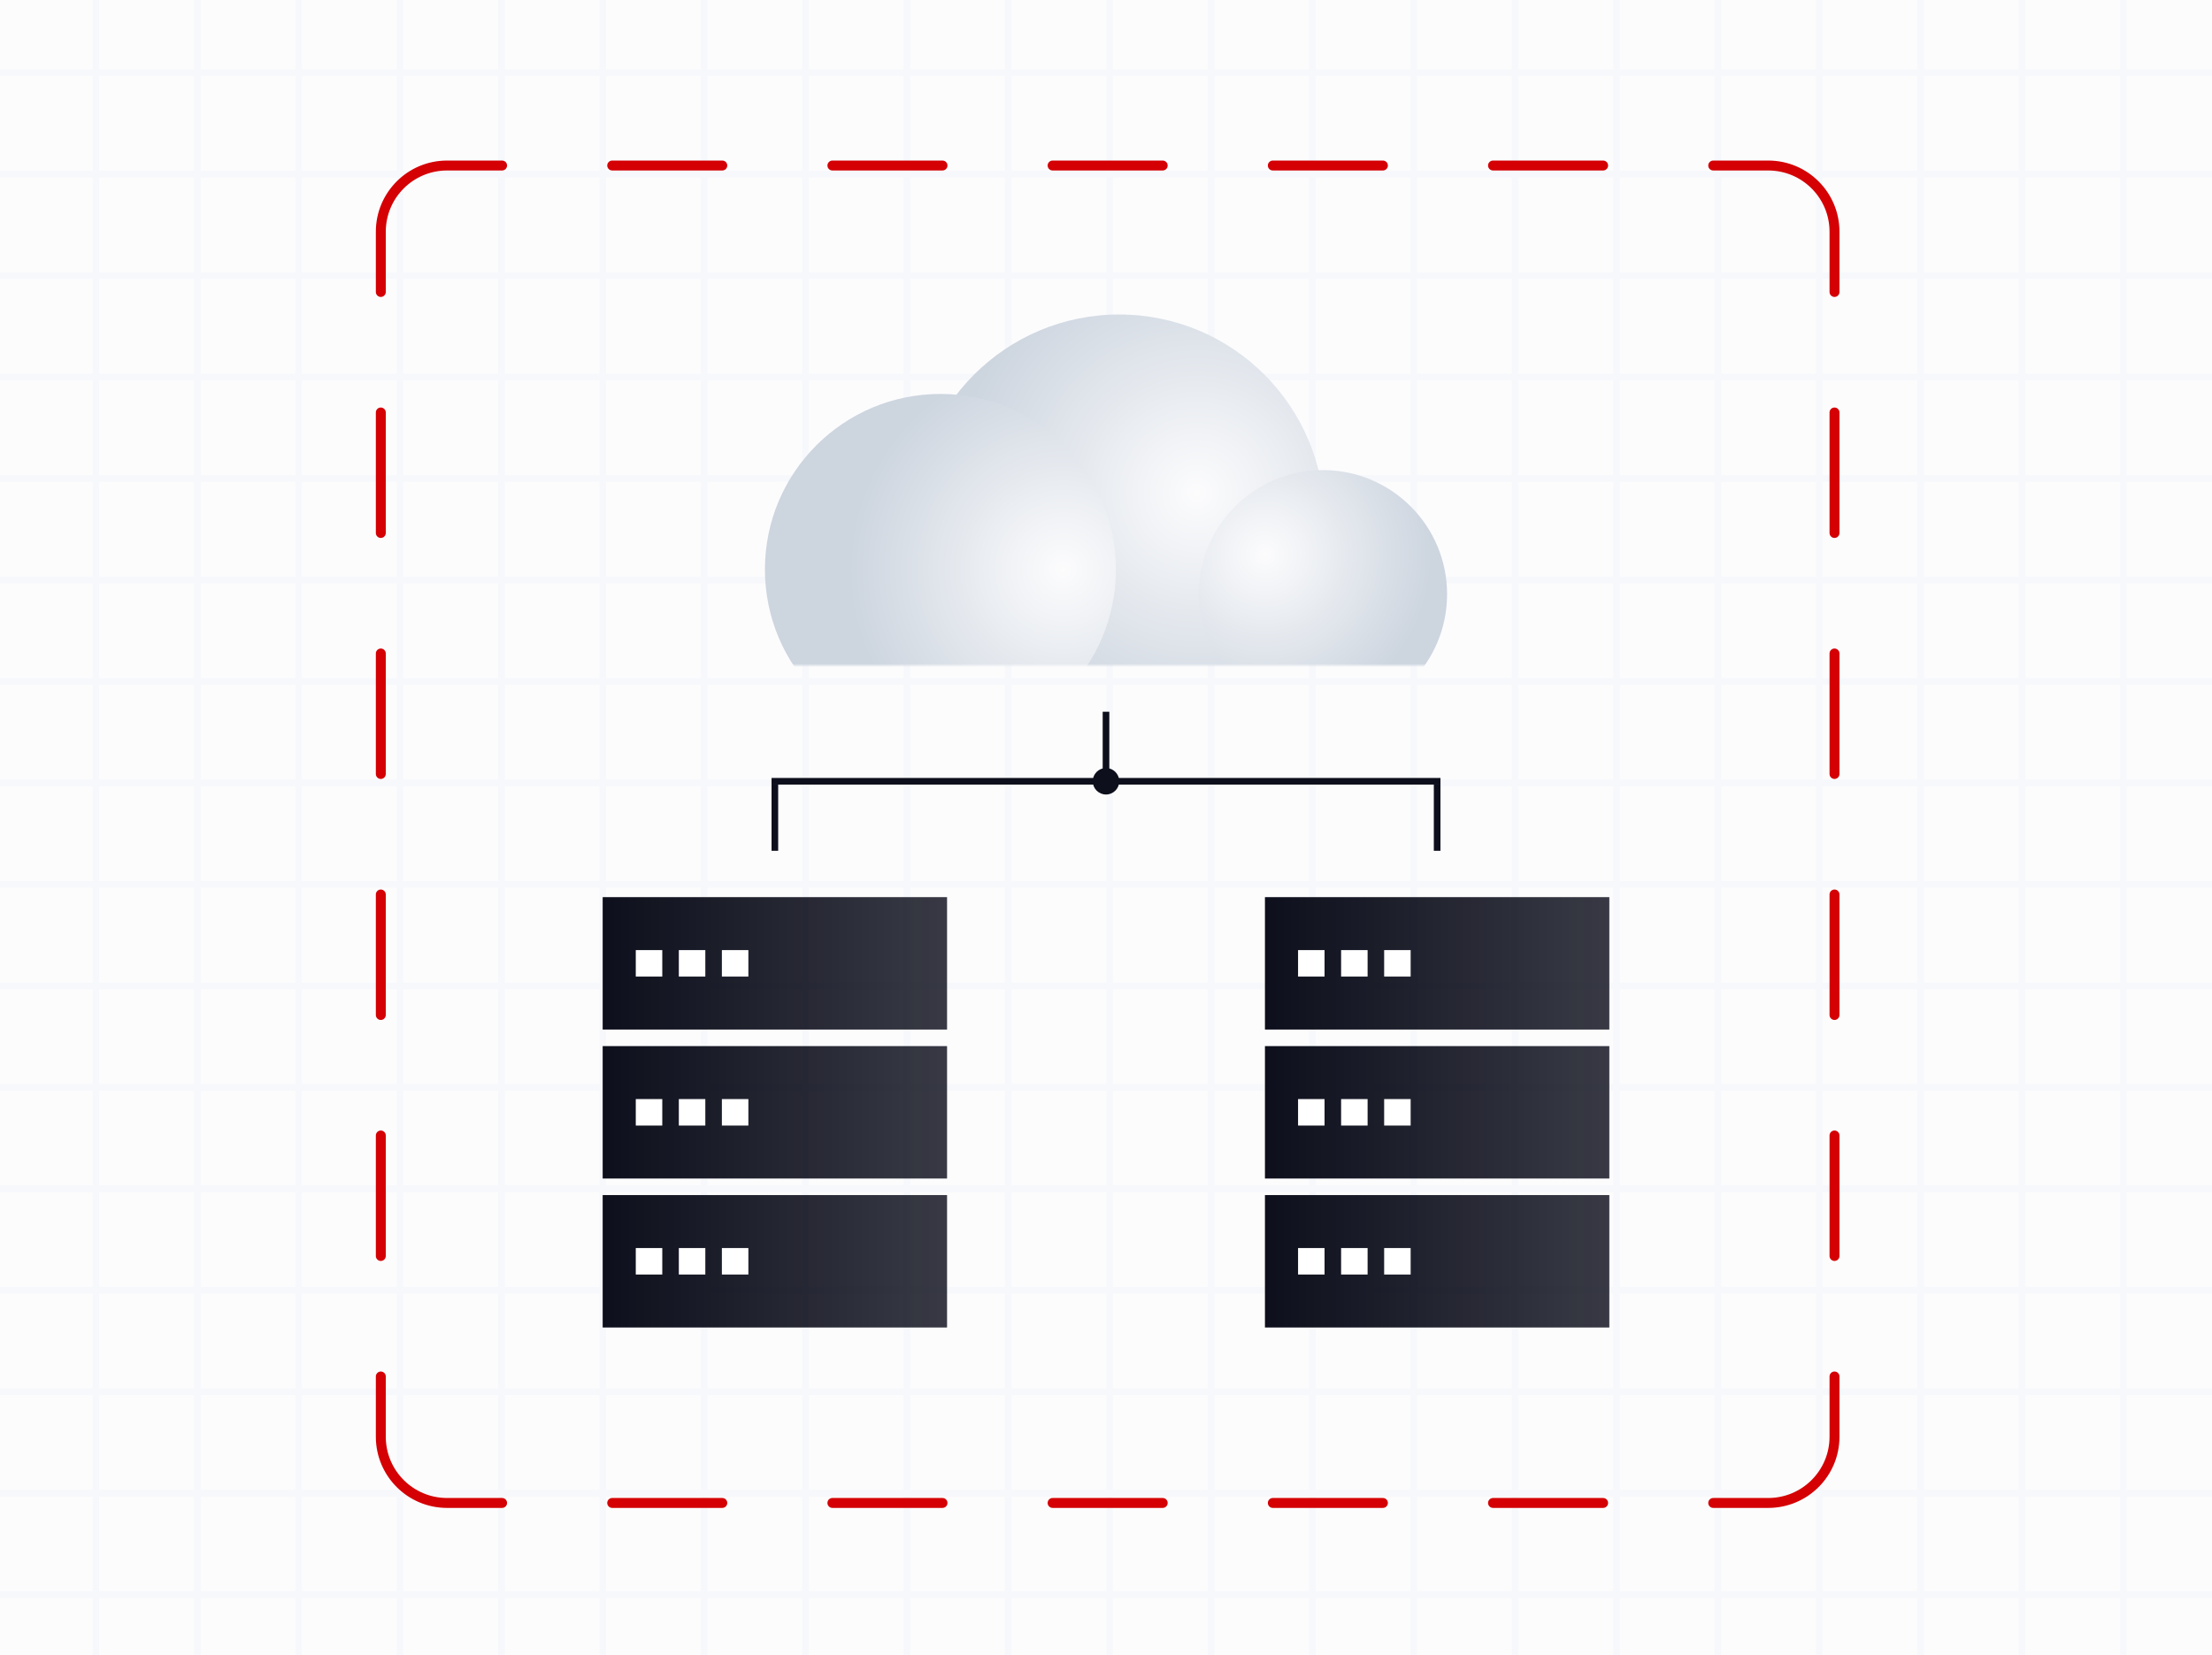 <svg width="668" height="500" viewBox="0 0 668 500" fill="none" xmlns="http://www.w3.org/2000/svg">
<rect x="0" y="0" width="668" height="500" fill="#333333" stroke="none"/>
<g clip-path="url(#clip0_1355_3726)">
<rect width="668" height="500" fill="#FCFCFD"/>
<path d="M-338.386 -70H-369V-39.35M-338.386 -70V-39.35M-338.386 -70H-307.773M-338.386 -39.35H-369M-338.386 -39.35V-8.7M-338.386 -39.35H-307.773M-369 -39.35V-8.7M-338.386 -8.7H-369M-338.386 -8.7V21.95M-338.386 -8.7H-307.773M-369 -8.7V21.95M-338.386 21.95H-369M-338.386 21.95V52.6M-338.386 21.95H-307.773M-369 21.95V52.6M-338.386 52.6H-369M-338.386 52.6V83.25M-338.386 52.6H-307.773M-369 52.6V83.25M-338.386 83.25H-369M-338.386 83.25V113.9M-338.386 83.25H-307.773M-369 83.25V113.9M-338.386 113.9H-369M-338.386 113.9V144.55M-338.386 113.9H-307.773M-369 113.9V144.55M-338.386 144.55H-369M-338.386 144.55V175.2M-338.386 144.55H-307.773M-369 144.55V175.2M-338.386 175.2H-369M-338.386 175.2V205.85M-338.386 175.2H-307.773M-369 175.2V205.85M-338.386 205.85H-369M-338.386 205.85V236.5M-338.386 205.85H-307.773M-369 205.85V236.5M-338.386 236.5H-369M-338.386 236.5V267.15M-338.386 236.5H-307.773M-369 236.5V267.15M-338.386 267.15H-369M-338.386 267.15V297.8M-338.386 267.15H-307.773M-369 267.15V297.8M-338.386 297.8H-369M-338.386 297.8V328.45M-338.386 297.8H-307.773M-369 297.8V328.45M-338.386 328.45H-369M-338.386 328.45V359.1M-338.386 328.45H-307.773M-369 328.45V359.1M-338.386 359.1H-369M-338.386 359.1V389.75M-338.386 359.1H-307.773M-369 359.1V389.75M-338.386 389.75H-369M-338.386 389.75V420.4M-338.386 389.75H-307.773M-369 389.75V420.4M-338.386 420.4H-369M-338.386 420.4V451.05M-338.386 420.4H-307.773M-369 420.4V451.05M-338.386 451.05H-369M-338.386 451.05V481.7M-338.386 451.05H-307.773M-369 451.05V481.7M-338.386 481.7H-369M-338.386 481.7V512.35M-338.386 481.7H-307.773M-369 481.7V512.35M-338.386 512.35H-369M-338.386 512.35V543M-338.386 512.35H-307.773M-369 512.35V543H-338.386M-338.386 543H-307.773M-307.773 -70V-39.35M-307.773 -70H-277.159M-307.773 -39.35V-8.7M-307.773 -39.35H-277.159M-307.773 -8.7V21.95M-307.773 -8.7H-277.159M-307.773 21.95V52.6M-307.773 21.95H-277.159M-307.773 52.6V83.25M-307.773 52.6H-277.159M-307.773 83.25V113.9M-307.773 83.25H-277.159M-307.773 113.9V144.55M-307.773 113.9H-277.159M-307.773 144.55V175.2M-307.773 144.55H-277.159M-307.773 175.2V205.85M-307.773 175.2H-277.159M-307.773 205.85V236.5M-307.773 205.85H-277.159M-307.773 236.5V267.15M-307.773 236.5H-277.159M-307.773 267.15V297.8M-307.773 267.15H-277.159M-307.773 297.8V328.45M-307.773 297.8H-277.159M-307.773 328.45V359.1M-307.773 328.45H-277.159M-307.773 359.1V389.75M-307.773 359.1H-277.159M-307.773 389.75V420.4M-307.773 389.75H-277.159M-307.773 420.4V451.05M-307.773 420.4H-277.159M-307.773 451.05V481.7M-307.773 451.05H-277.159M-307.773 481.7V512.35M-307.773 481.7H-277.159M-307.773 512.35V543M-307.773 512.35H-277.159M-307.773 543H-277.159M-277.159 -70V-39.35M-277.159 -70H-246.545M-277.159 -39.35V-8.7M-277.159 -39.35H-246.545M-277.159 -8.7V21.95M-277.159 -8.7H-246.545M-277.159 21.95V52.6M-277.159 21.95H-246.545M-277.159 52.6V83.25M-277.159 52.6H-246.545M-277.159 83.25V113.9M-277.159 83.25H-246.545M-277.159 113.9V144.55M-277.159 113.9H-246.545M-277.159 144.55V175.2M-277.159 144.55H-246.545M-277.159 175.2V205.85M-277.159 175.2H-246.545M-277.159 205.85V236.5M-277.159 205.85H-246.545M-277.159 236.5V267.15M-277.159 236.5H-246.545M-277.159 267.15V297.8M-277.159 267.15H-246.545M-277.159 297.8V328.45M-277.159 297.8H-246.545M-277.159 328.45V359.1M-277.159 328.45H-246.545M-277.159 359.1V389.75M-277.159 359.1H-246.545M-277.159 389.75V420.4M-277.159 389.75H-246.545M-277.159 420.4V451.05M-277.159 420.4H-246.545M-277.159 451.05V481.7M-277.159 451.05H-246.545M-277.159 481.7V512.35M-277.159 481.7H-246.545M-277.159 512.35V543M-277.159 512.35H-246.545M-277.159 543H-246.545M-246.545 -70V-39.35M-246.545 -70H-215.932M-246.545 -39.35V-8.7M-246.545 -39.35H-215.932M-246.545 -8.7V21.95M-246.545 -8.7H-215.932M-246.545 21.95V52.6M-246.545 21.95H-215.932M-246.545 52.6V83.25M-246.545 52.6H-215.932M-246.545 83.25V113.9M-246.545 83.25H-215.932M-246.545 113.9V144.55M-246.545 113.9H-215.932M-246.545 144.55V175.2M-246.545 144.55H-215.932M-246.545 175.2V205.85M-246.545 175.2H-215.932M-246.545 205.85V236.5M-246.545 205.85H-215.932M-246.545 236.5V267.15M-246.545 236.5H-215.932M-246.545 267.15V297.8M-246.545 267.15H-215.932M-246.545 297.8V328.45M-246.545 297.8H-215.932M-246.545 328.45V359.1M-246.545 328.45H-215.932M-246.545 359.1V389.75M-246.545 359.1H-215.932M-246.545 389.75V420.4M-246.545 389.75H-215.932M-246.545 420.4V451.05M-246.545 420.4H-215.932M-246.545 451.05V481.7M-246.545 451.05H-215.932M-246.545 481.7V512.35M-246.545 481.7H-215.932M-246.545 512.35V543M-246.545 512.35H-215.932M-246.545 543H-215.932M-215.932 -70V-39.35M-215.932 -70H-185.318M-215.932 -39.35V-8.7M-215.932 -39.35H-185.318M-215.932 -8.7V21.95M-215.932 -8.7H-185.318M-215.932 21.95V52.6M-215.932 21.95H-185.318M-215.932 52.6V83.25M-215.932 52.6H-185.318M-215.932 83.25V113.9M-215.932 83.25H-185.318M-215.932 113.9V144.55M-215.932 113.9H-185.318M-215.932 144.55V175.2M-215.932 144.55H-185.318M-215.932 175.2V205.85M-215.932 175.2H-185.318M-215.932 205.85V236.5M-215.932 205.85H-185.318M-215.932 236.5V267.15M-215.932 236.5H-185.318M-215.932 267.15V297.8M-215.932 267.15H-185.318M-215.932 297.8V328.45M-215.932 297.8H-185.318M-215.932 328.45V359.1M-215.932 328.45H-185.318M-215.932 359.1V389.75M-215.932 359.1H-185.318M-215.932 389.75V420.4M-215.932 389.75H-185.318M-215.932 420.4V451.05M-215.932 420.4H-185.318M-215.932 451.05V481.7M-215.932 451.05H-185.318M-215.932 481.7V512.35M-215.932 481.7H-185.318M-215.932 512.35V543M-215.932 512.35H-185.318M-215.932 543H-185.318M-185.318 -70V-39.35M-185.318 -70H-154.705M-185.318 -39.35V-8.7M-185.318 -39.35H-154.705M-185.318 -8.7V21.95M-185.318 -8.7H-154.705M-185.318 21.95V52.6M-185.318 21.95H-154.705M-185.318 52.6V83.25M-185.318 52.6H-154.705M-185.318 83.25V113.9M-185.318 83.25H-154.705M-185.318 113.9V144.55M-185.318 113.9H-154.705M-185.318 144.55V175.2M-185.318 144.55H-154.705M-185.318 175.2V205.85M-185.318 175.2H-154.705M-185.318 205.85V236.5M-185.318 205.85H-154.705M-185.318 236.5V267.15M-185.318 236.5H-154.705M-185.318 267.15V297.8M-185.318 267.15H-154.705M-185.318 297.8V328.45M-185.318 297.8H-154.705M-185.318 328.45V359.1M-185.318 328.45H-154.705M-185.318 359.1V389.75M-185.318 359.1H-154.705M-185.318 389.75V420.4M-185.318 389.75H-154.705M-185.318 420.4V451.05M-185.318 420.4H-154.705M-185.318 451.05V481.7M-185.318 451.05H-154.705M-185.318 481.7V512.35M-185.318 481.7H-154.705M-185.318 512.35V543M-185.318 512.35H-154.705M-185.318 543H-154.705M-154.705 -70V-39.35M-154.705 -70H-124.091M-154.705 -39.35V-8.7M-154.705 -39.35H-124.091M-154.705 -8.7V21.95M-154.705 -8.7H-124.091M-154.705 21.95V52.6M-154.705 21.95H-124.091M-154.705 52.6V83.25M-154.705 52.6H-124.091M-154.705 83.25V113.9M-154.705 83.25H-124.091M-154.705 113.9V144.55M-154.705 113.9H-124.091M-154.705 144.55H-124.091M-154.705 144.55V175.2M-154.705 175.2V205.85M-154.705 175.2H-124.091M-154.705 205.85V236.5M-154.705 205.85H-124.091M-154.705 236.5V267.15M-154.705 236.5H-124.091M-154.705 267.15V297.8M-154.705 267.15H-124.091M-154.705 297.8V328.45M-154.705 297.8H-124.091M-154.705 328.45V359.1M-154.705 328.45H-124.091M-154.705 359.1V389.75M-154.705 359.1H-124.091M-154.705 389.75V420.4M-154.705 389.75H-124.091M-154.705 420.4V451.05M-154.705 420.4H-124.091M-154.705 451.05V481.7M-154.705 451.05H-124.091M-154.705 481.7V512.35M-154.705 481.7H-124.091M-154.705 512.35V543M-154.705 512.35H-124.091M-154.705 543H-124.091M-124.091 -70V-39.35M-124.091 -70H-93.477M-124.091 -39.35V-8.7M-124.091 -39.35H-93.477M-124.091 -8.7V21.95M-124.091 -8.7H-93.477M-124.091 21.95V52.6M-124.091 21.95H-93.477M-124.091 52.6V83.25M-124.091 52.6H-93.477M-124.091 83.25V113.9M-124.091 83.25H-93.477M-124.091 113.9V144.55M-124.091 113.9H-93.477M-124.091 144.55V175.2M-124.091 144.55H-93.477M-124.091 175.2V205.85M-124.091 175.2H-93.477M-124.091 205.85V236.5M-124.091 205.85H-93.477M-124.091 236.5V267.15M-124.091 236.5H-93.477M-124.091 267.15V297.8M-124.091 267.15H-93.477M-124.091 297.8V328.45M-124.091 297.8H-93.477M-124.091 328.45V359.1M-124.091 328.45C-124.091 328.45 -105.433 328.45 -93.477 328.45M-124.091 359.1V389.75M-124.091 359.1H-93.477M-124.091 389.75V420.4M-124.091 389.75H-93.477M-124.091 420.4V451.05M-124.091 420.4H-93.477M-124.091 451.05V481.7M-124.091 451.05H-93.477M-124.091 481.7V512.35M-124.091 481.7H-93.477M-124.091 512.35V543M-124.091 512.35H-93.477M-124.091 543H-93.477M-93.477 -70V-39.35M-93.477 -70H-62.864M-93.477 -39.35V-8.7M-93.477 -39.35H-62.864M-93.477 -8.7V21.95M-93.477 -8.7H-62.864M-93.477 21.95V52.6M-93.477 21.95H-62.864M-93.477 52.6V83.25M-93.477 52.6H-62.864M-93.477 83.25V113.9M-93.477 83.25H-62.864M-93.477 113.9V144.55M-93.477 113.9H-62.864M-93.477 144.55V175.2M-93.477 144.55H-62.864M-93.477 175.2V205.85M-93.477 175.2H-62.864M-93.477 205.85V236.5M-93.477 205.85H-62.864M-93.477 236.5V267.15M-93.477 236.5H-62.864M-93.477 267.15V297.8M-93.477 267.15H-62.864M-93.477 297.8C-93.477 297.8 -93.477 316.48 -93.477 328.45M-93.477 297.8H-62.864M-93.477 328.45C-93.477 340.42 -93.477 359.1 -93.477 359.1M-93.477 328.45C-81.522 328.45 -62.864 328.45 -62.864 328.45M-93.477 359.1V389.75M-93.477 359.1H-62.864M-93.477 389.75V420.4M-93.477 389.75H-62.864M-93.477 420.4V451.05M-93.477 420.4H-62.864M-93.477 451.05V481.7M-93.477 451.05H-62.864M-93.477 481.7V512.35M-93.477 481.7H-62.864M-93.477 512.35V543M-93.477 512.35H-62.864M-93.477 543H-62.864M-62.864 -70V-39.35M-62.864 -70H-32.25M-62.864 -39.35V-8.7M-62.864 -39.35H-32.25M-62.864 -8.7V21.95M-62.864 -8.7H-32.25M-62.864 21.95V52.6M-62.864 21.95H-32.25M-62.864 52.6V83.25M-62.864 52.6H-32.25M-62.864 83.25V113.9M-62.864 83.25H-32.25M-62.864 113.9V144.55M-62.864 113.9H-32.25M-62.864 144.55V175.2M-62.864 144.55H-32.25M-62.864 175.2V205.85M-62.864 175.2H-32.25M-62.864 205.85V236.5M-62.864 205.85H-32.25M-62.864 236.5V267.15M-62.864 236.5H-32.25M-62.864 267.15V297.8M-62.864 267.15H-32.25M-62.864 297.8V328.45M-62.864 297.8H-32.25M-62.864 328.45V359.1M-62.864 328.45H-32.25M-62.864 359.1V389.75M-62.864 359.1H-32.25M-62.864 389.75V420.4M-62.864 389.75H-32.25M-62.864 420.4V451.05M-62.864 420.4H-32.25M-62.864 451.05V481.7M-62.864 451.05H-32.25M-62.864 481.7V512.35M-62.864 481.7H-32.25M-62.864 512.35V543M-62.864 512.35H-32.25M-62.864 543H-32.25M-32.25 -70V-39.35M-32.25 -70H-1.636M-32.25 -39.35V-8.7M-32.25 -39.35H-1.636M-32.25 -8.7V21.95M-32.25 -8.7H-1.636M-32.25 21.95V52.6M-32.25 21.95H-1.636M-32.25 52.6V83.25M-32.25 52.6H641.25M-32.25 83.25V113.9M-32.25 83.25H641.25M-32.25 113.9V144.55M-32.25 113.9H-1.636M-32.25 144.55V175.2M-32.25 144.55H-1.636M-32.25 175.2V205.85M-32.25 175.2H-1.636M-32.25 205.85V236.5M-32.25 205.85H-1.636M-32.25 236.5V267.15M-32.25 236.5H-1.636M-32.25 267.15V297.8M-32.25 267.15H-1.636M-32.25 297.8V328.45M-32.25 297.8H-1.636M-32.25 328.45V359.1M-32.25 328.45H-1.636M-32.25 359.1V389.75M-32.25 359.1H-1.636M-32.25 389.75V420.4M-32.25 389.75H-1.636M-32.25 420.4V451.05M-32.25 420.4H-1.636M-32.25 451.05V481.7M-32.25 451.05H-1.636M-32.25 481.7V512.35M-32.25 481.7H-1.636M-32.25 512.35V543M-32.25 512.35H-1.636M-32.25 543H-1.636M-1.636 -70V-39.35M-1.636 -70H28.977M-1.636 -39.35V-8.7M-1.636 -39.35H28.977M-1.636 -8.7V21.95M-1.636 -8.7H28.977M-1.636 21.95H28.977M-1.636 21.95V113.9M-1.636 113.9V144.55M-1.636 113.9H28.977M-1.636 144.55V175.2M-1.636 144.55H28.977M-1.636 175.2V205.85M-1.636 175.2H28.977M-1.636 205.85V236.5M-1.636 205.85H28.977M-1.636 236.5V267.15M-1.636 236.5H28.977M-1.636 267.15V297.8M-1.636 267.15H28.977M-1.636 297.8V328.45M-1.636 297.8H28.977M-1.636 328.45V359.1M-1.636 328.45H28.977M-1.636 359.1V389.75M-1.636 359.1H28.977M-1.636 389.75V420.4M-1.636 389.75H28.977M-1.636 420.4V451.05M-1.636 420.4H28.977M-1.636 451.05V481.7M-1.636 451.05H28.977M-1.636 481.7V512.35M-1.636 481.7H28.977M-1.636 512.35V543M-1.636 512.35H28.977M-1.636 543H28.977M28.977 -70V-39.35M28.977 -70H59.591M28.977 -39.35V-8.7M28.977 -39.35H59.591M28.977 -8.7V21.95M28.977 -8.7H59.591M28.977 21.95H59.591M28.977 21.95V113.9M28.977 113.9V144.55M28.977 113.9H59.591M28.977 144.55V175.2M28.977 144.55H59.591M28.977 175.2V205.85M28.977 175.2H59.591M28.977 205.85V236.5M28.977 205.85H59.591M28.977 236.5V267.15M28.977 236.5H59.591M28.977 267.15V297.8M28.977 267.15H59.591M28.977 297.8V328.45M28.977 297.8H59.591M28.977 328.45V359.1M28.977 328.45H59.591M28.977 359.1V389.75M28.977 359.1H59.591M28.977 389.75V420.4M28.977 389.75H59.591M28.977 420.4V451.05M28.977 420.4H59.591M28.977 451.05V481.7M28.977 451.05H59.591M28.977 481.7V512.35M28.977 481.7H59.591M28.977 512.35V543M28.977 512.35H59.591M28.977 543H59.591M59.591 -70V-39.35M59.591 -70H90.205M59.591 -39.35V-8.7M59.591 -39.35H90.205M59.591 -8.7V21.95M59.591 -8.7H90.205M59.591 21.95H90.205M59.591 21.95V113.9M59.591 113.9V144.55M59.591 113.9H549.409M59.591 144.55V175.2M59.591 144.55H549.409M59.591 175.2V205.85M59.591 175.2H90.205M59.591 205.85V236.5M59.591 205.85H90.205M59.591 236.5V267.15M59.591 236.5H90.205M59.591 267.15V297.8M59.591 267.15H90.205M59.591 297.8V328.45M59.591 297.8H90.205M59.591 328.45V359.1M59.591 328.45H90.205M59.591 359.1V389.75M59.591 359.1H90.205M59.591 389.75V420.4M59.591 389.75H90.205M59.591 420.4V451.05M59.591 420.4H90.205M59.591 451.05V481.7M59.591 451.05H90.205M59.591 481.7V512.35M59.591 481.7H90.205M59.591 512.35V543M59.591 512.35H90.205M59.591 543H90.205M90.205 -70V-39.35M90.205 -70H120.818M90.205 -39.35V-8.7M90.205 -39.35H120.818M90.205 -8.7V21.95M90.205 -8.7H120.818M90.205 21.95H120.818M90.205 21.95V175.2M90.205 175.2V205.85M90.205 175.2H120.818M90.205 205.85V236.5M90.205 205.85H120.818M90.205 236.5V267.15M90.205 236.5H120.818M90.205 267.15V297.8M90.205 267.15H120.818M90.205 297.8V328.45M90.205 297.8H120.818M90.205 328.45V359.1M90.205 328.45H120.818M90.205 359.1V389.75M90.205 359.1H120.818M90.205 389.75V420.4M90.205 389.75H120.818M90.205 420.4V451.05M90.205 420.4H120.818M90.205 451.05V481.7M90.205 451.05H120.818M90.205 481.7V512.35M90.205 481.7H120.818M90.205 512.35V543M90.205 512.35H120.818M90.205 543H120.818M120.818 -70V-39.35M120.818 -70H151.432M120.818 -39.35V-8.7M120.818 -39.35H151.432M120.818 -8.7V21.95M120.818 -8.7H151.432M120.818 21.95H151.432M120.818 21.95V175.2M120.818 175.2V205.85M120.818 175.2H151.432M120.818 205.85V236.5M120.818 205.85H151.432M120.818 236.5V267.15M120.818 236.5H151.432M120.818 267.15V297.8M120.818 267.15H151.432M120.818 297.8V328.45M120.818 297.8H151.432M120.818 328.45V359.1M120.818 328.45H151.432M120.818 359.1V389.75M120.818 359.1H151.432M120.818 389.75V420.4M120.818 389.75H151.432M120.818 420.4V451.05M120.818 420.4H151.432M120.818 451.05V481.7M120.818 451.05H151.432M120.818 481.7V512.35M120.818 481.7H151.432M120.818 512.35V543M120.818 512.35H151.432M120.818 543H151.432M151.432 -70V-39.35M151.432 -70H182.045M151.432 -39.35V-8.7M151.432 -39.35H182.045M151.432 -8.7V21.95M151.432 -8.7H182.045M151.432 21.95H182.045M151.432 21.95V175.2M151.432 175.2V205.85M151.432 175.2H182.045M151.432 205.85V236.5M151.432 205.85H182.045M151.432 236.5V267.15M151.432 236.5H182.045M151.432 267.15V297.8M151.432 267.15H182.045M151.432 297.8V328.45M151.432 297.8H182.045M151.432 328.45V359.1M151.432 328.45H182.045M151.432 359.1V389.75M151.432 359.1H182.045M151.432 389.75V420.4M151.432 389.75H182.045M151.432 420.4V451.05M151.432 420.4H182.045M151.432 451.05V481.7M151.432 451.05H182.045M151.432 481.7V512.35M151.432 481.7H182.045M151.432 512.35V543M151.432 512.35H182.045M151.432 543H182.045M182.045 -70V-39.35M182.045 -70H212.659M182.045 -39.35V-8.7M182.045 -39.35H212.659M182.045 -8.7V21.95M182.045 -8.7H212.659M182.045 21.95H212.659M182.045 21.95V175.2M182.045 175.2V205.85M182.045 175.2H212.659M182.045 205.85V236.5M182.045 205.85H212.659M182.045 236.5V267.15M182.045 236.5H212.659M182.045 267.15V297.8M182.045 267.15H212.659M182.045 297.8V328.45M182.045 297.8H212.659M182.045 328.45V359.1M182.045 328.45H212.659M182.045 359.1V389.75M182.045 359.1H212.659M182.045 389.75V420.4M182.045 389.75H212.659M182.045 420.4V451.05M182.045 420.4H212.659M182.045 451.05V481.7M182.045 451.05H212.659M182.045 481.7V512.35M182.045 481.7H212.659M182.045 512.35V543M182.045 512.35H212.659M182.045 543H212.659M212.659 -70V-39.35M212.659 -70H243.273M212.659 -39.35V-8.7M212.659 -39.35H243.273M212.659 -8.7V21.95M212.659 -8.7H243.273M212.659 21.95H243.273M212.659 21.95V175.2M212.659 175.2V205.85M212.659 175.2H243.273M212.659 205.85V236.5M212.659 205.85H243.273M212.659 236.5V267.15M212.659 236.5H243.273M212.659 267.15V297.8M212.659 267.15H243.273M212.659 297.8V328.45M212.659 297.8H243.273M212.659 328.45V359.1M212.659 328.45H243.273M212.659 359.1V389.75M212.659 359.1H243.273M212.659 389.75V420.4M212.659 389.75H243.273M212.659 420.4V451.05M212.659 420.4H243.273M212.659 451.05V481.7M212.659 451.05H243.273M212.659 481.7V512.35M212.659 481.7H243.273M212.659 512.35V543M212.659 512.35H243.273M212.659 543H243.273M243.273 -70V-39.35M243.273 -70H273.886M243.273 -39.35V-8.7M243.273 -39.35H273.886M243.273 -8.7V21.95M243.273 -8.7H273.886M243.273 21.95H273.886M243.273 21.95V175.2M243.273 175.2V205.85M243.273 175.2H273.886M243.273 205.85V236.5M243.273 205.85H273.886M243.273 236.5V267.15M243.273 236.5H273.886M243.273 267.15V297.8M243.273 267.15H273.886M243.273 297.8V328.45M243.273 297.8H273.886M243.273 328.45V359.1M243.273 328.45H273.886M243.273 359.1V389.75M243.273 359.1H273.886M243.273 389.75V420.4M243.273 389.75H273.886M243.273 420.4V451.05M243.273 420.4H273.886M243.273 451.05V481.7M243.273 451.05H273.886M243.273 481.7V512.35M243.273 481.7H273.886M243.273 512.35V543M243.273 512.35H273.886M243.273 543H273.886M273.886 -70V-39.35M273.886 -70H304.5M273.886 -39.35H304.5M273.886 -39.35V-8.7M273.886 -8.7V21.95M273.886 -8.7H304.5M273.886 21.95H304.5M273.886 21.95V175.2M273.886 175.2V205.85M273.886 175.2H304.5M273.886 205.85V236.5M273.886 205.85H304.5M273.886 236.5V267.15M273.886 236.5H304.5M273.886 267.15V297.8M273.886 267.15H304.5M273.886 297.8V328.45M273.886 297.8H304.5M273.886 328.45V359.1M273.886 328.45H304.5M273.886 359.1V389.75M273.886 359.1H304.5M273.886 389.75V420.4M273.886 389.75H304.5M273.886 420.4V451.05M273.886 420.4H304.5M273.886 451.05V481.7M273.886 451.05H304.5M273.886 481.7V512.35M273.886 481.7H304.5M273.886 512.35V543M273.886 512.35H304.5M273.886 543H304.5M304.5 -70V-39.35M304.5 -70H335.114M304.5 -39.35H335.114M304.5 -39.35V-8.7M304.5 -8.7V21.95M304.5 -8.7H335.114M304.5 21.95H335.114M304.5 21.95V175.2M304.5 175.2V205.85M304.5 175.2H335.114M304.5 205.85V236.5M304.5 205.85H335.114M304.5 236.5V267.15M304.5 236.5H335.114M304.5 267.15V297.8M304.5 267.15H335.114M304.5 297.8V328.45M304.5 297.8H335.114M304.5 328.45V359.1M304.5 328.45H335.114M304.5 359.1V389.75M304.5 359.1H335.114M304.5 389.75V420.4M304.5 389.75H335.114M304.5 420.4V451.05M304.5 420.4H335.114M304.5 451.05V481.7M304.5 451.05H335.114M304.5 481.7V512.35M304.5 481.7H335.114M304.5 512.35V543M304.5 512.35H335.114M304.5 543H335.114M335.114 -70V-39.35M335.114 -70H365.727M335.114 -39.35H365.727M335.114 -39.35V-8.7M335.114 -8.7V21.95M335.114 -8.7H365.727M335.114 21.95H365.727M335.114 21.95V175.2M335.114 175.2V205.85M335.114 175.2H365.727M335.114 205.85V236.5M335.114 205.85H365.727M335.114 236.5V267.15M335.114 236.5H365.727M335.114 267.15V297.8M335.114 267.15H365.727M335.114 297.8V328.45M335.114 297.8H365.727M335.114 328.45V359.1M335.114 328.45H365.727M335.114 359.1V389.75M335.114 359.1H365.727M335.114 389.75V420.4M335.114 389.75H365.727M335.114 420.4V451.05M335.114 420.4H365.727M335.114 451.05V481.7M335.114 451.05H365.727M335.114 481.7V512.35M335.114 481.7H365.727M335.114 512.35V543M335.114 512.35H365.727M335.114 543H365.727M365.727 -70V-39.35M365.727 -70H396.341M365.727 -39.35H396.341M365.727 -39.35V-8.7M365.727 -8.7V21.95M365.727 -8.7H396.341M365.727 21.95H396.341M365.727 21.95V175.2M365.727 175.2V205.85M365.727 175.2H396.341M365.727 205.85V236.5M365.727 205.85H396.341M365.727 236.5V267.15M365.727 236.5H396.341M365.727 267.15V297.8M365.727 267.15H396.341M365.727 297.8V328.45M365.727 297.8H396.341M365.727 328.45V359.1M365.727 328.45H396.341M365.727 359.1V389.75M365.727 359.1H396.341M365.727 389.75V420.4M365.727 389.75H396.341M365.727 420.4V451.05M365.727 420.4H396.341M365.727 451.05V481.7M365.727 451.05H396.341M365.727 481.7V512.35M365.727 481.7H396.341M365.727 512.35V543M365.727 512.35H396.341M365.727 543H396.341M396.341 -70V-39.35M396.341 -70H426.955M396.341 -39.35V-8.7M396.341 -39.35H426.955M396.341 -8.7V21.95M396.341 -8.7H426.955M396.341 21.95H426.955M396.341 21.95V175.2M396.341 175.2V205.85M396.341 175.2H426.955M396.341 205.85V236.5M396.341 205.85H426.955M396.341 236.5V267.15M396.341 236.5H426.955M396.341 267.15V297.8M396.341 267.15H426.955M396.341 297.8V328.45M396.341 297.8H426.955M396.341 328.45V359.1M396.341 328.45H426.955M396.341 359.1V389.75M396.341 359.1H426.955M396.341 389.75V420.4M396.341 389.75H426.955M396.341 420.4V451.05M396.341 420.4H426.955M396.341 451.05V481.7M396.341 451.05H426.955M396.341 481.7V512.35M396.341 481.7H426.955M396.341 512.35V543M396.341 512.35H426.955M396.341 543H426.955M426.955 -70V-39.35M426.955 -70H457.568M426.955 -39.35V-8.7M426.955 -39.35H457.568M426.955 -8.7V21.95M426.955 -8.7H457.568M426.955 21.95H457.568M426.955 21.95V175.2M426.955 175.2V205.85M426.955 175.2H457.568M426.955 205.85V236.5M426.955 205.85H457.568M426.955 236.5V267.15M426.955 236.5H457.568M426.955 267.15V297.8M426.955 267.15H457.568M426.955 297.8V328.45M426.955 297.8H457.568M426.955 328.45V359.1M426.955 328.45H457.568M426.955 359.1V389.75M426.955 359.1H457.568M426.955 389.75V420.4M426.955 389.75H457.568M426.955 420.4V451.05M426.955 420.4H457.568M426.955 451.05V481.7M426.955 451.05H457.568M426.955 481.7V512.35M426.955 481.7H457.568M426.955 512.35V543M426.955 512.35H457.568M426.955 543H457.568M457.568 -70V-39.35M457.568 -70H488.182M457.568 -39.35V-8.7M457.568 -39.35H488.182M457.568 -8.7V21.95M457.568 -8.7H488.182M457.568 21.95H488.182M457.568 21.95V175.2M457.568 175.2V205.85M457.568 175.2H488.182M457.568 205.85V236.5M457.568 205.85H488.182M457.568 236.5V267.15M457.568 236.5H488.182M457.568 267.15V297.8M457.568 267.15H488.182M457.568 297.8V328.45M457.568 297.8H488.182M457.568 328.45V359.1M457.568 328.45H488.182M457.568 359.1V389.75M457.568 359.1H488.182M457.568 389.75V420.4M457.568 389.75H488.182M457.568 420.4V451.05M457.568 420.4H488.182M457.568 451.05V481.7M457.568 451.05H488.182M457.568 481.7V512.35M457.568 481.7H488.182M457.568 512.35V543M457.568 512.35H488.182M457.568 543H488.182M488.182 -70V-39.35M488.182 -70H518.795M488.182 -39.35V-8.7M488.182 -39.35H518.795M488.182 -8.7V21.95M488.182 -8.7H518.795M488.182 21.95H518.795M488.182 21.95V175.2M488.182 175.2V205.85M488.182 175.2H518.795M488.182 205.85V236.5M488.182 205.85H518.795M488.182 236.5V267.15M488.182 236.5H518.795M488.182 267.15V297.8M488.182 267.15H518.795M488.182 297.8V328.45M488.182 297.8H518.795M488.182 328.45V359.1M488.182 328.45H518.795M488.182 359.1V389.75M488.182 359.1H518.795M488.182 389.75V420.4M488.182 389.75H518.795M488.182 420.4V451.05M488.182 420.4H518.795M488.182 451.05V481.7M488.182 451.05H518.795M488.182 481.7V512.35M488.182 481.7H518.795M488.182 512.35V543M488.182 512.35H518.795M488.182 543H518.795M518.795 -70V-39.35M518.795 -70H549.409M518.795 -39.35V-8.7M518.795 -39.35H549.409M518.795 -8.7V21.95M518.795 -8.7H549.409M518.795 21.95H549.409M518.795 21.95V175.2M518.795 175.2V205.85M518.795 175.2H549.409M518.795 205.85V236.5M518.795 205.85H549.409M518.795 236.5V267.15M518.795 236.5H549.409M518.795 267.15V297.8M518.795 267.15H549.409M518.795 297.8V328.45M518.795 297.8H549.409M518.795 328.45V359.1M518.795 328.45H549.409M518.795 359.1V389.75M518.795 359.1H549.409M518.795 389.75V420.4M518.795 389.75H549.409M518.795 420.4V451.05M518.795 420.4H549.409M518.795 451.05V481.7M518.795 451.05H549.409M518.795 481.7V512.35M518.795 481.7H549.409M518.795 512.35V543M518.795 512.35H549.409M518.795 543H549.409M549.409 -70V-39.35M549.409 -70H580.023M549.409 -39.35V-8.7M549.409 -39.35H580.023M549.409 -8.7V21.95M549.409 -8.7H580.023M549.409 21.95H580.023M549.409 21.95V113.9M549.409 113.9V144.55M549.409 113.9H580.023M549.409 144.55V175.2M549.409 144.55H580.023M549.409 175.2V205.85M549.409 175.2H580.023M549.409 205.85V236.5M549.409 205.85H580.023M549.409 236.5V267.15M549.409 236.5H580.023M549.409 267.15V297.8M549.409 267.15H580.023M549.409 297.8V328.45M549.409 297.8H580.023M549.409 328.45V359.1M549.409 328.45H580.023M549.409 359.1V389.75M549.409 359.1H580.023M549.409 389.75V420.4M549.409 389.75H580.023M549.409 420.4V451.05M549.409 420.4H580.023M549.409 451.05V481.7M549.409 451.05H580.023M549.409 481.7V512.35M549.409 481.7H580.023M549.409 512.35V543M549.409 512.35H580.023M549.409 543H580.023M580.023 -70V-39.35M580.023 -70H610.636M580.023 -39.35V-8.7M580.023 -39.35H610.636M580.023 -8.7V21.95M580.023 -8.7H610.636M580.023 21.95H610.636M580.023 21.95V113.9M580.023 113.9V144.55M580.023 113.9H610.636M580.023 144.55V175.2M580.023 144.55H610.636M580.023 175.2V205.85M580.023 175.2H610.636M580.023 205.85V236.5M580.023 205.85H610.636M580.023 236.5V267.15M580.023 236.5H610.636M580.023 267.15V297.8M580.023 267.15H610.636M580.023 297.8V328.45M580.023 297.8H610.636M580.023 328.45V359.1M580.023 328.45H610.636M580.023 359.1V389.75M580.023 359.1H610.636M580.023 389.75V420.4M580.023 389.75H610.636M580.023 420.4V451.05M580.023 420.4H610.636M580.023 451.05V481.7M580.023 451.05H610.636M580.023 481.7V512.35M580.023 481.7H610.636M580.023 512.35V543M580.023 512.35H610.636M580.023 543H610.636M610.636 -70V-39.35M610.636 -70H641.25M610.636 -39.35V-8.7M610.636 -39.35H641.25M610.636 -8.7V21.95M610.636 -8.7H641.25M610.636 21.95H641.25M610.636 21.95V113.9M610.636 113.9V144.55M610.636 113.9H641.25M610.636 144.55V175.2M610.636 144.55H641.25M610.636 175.2V205.85M610.636 175.2H641.25M610.636 205.85V236.5M610.636 205.85H641.25M610.636 236.5V267.15M610.636 236.5H641.25M610.636 267.15V297.8M610.636 267.15H641.25M610.636 297.8V328.45M610.636 297.8H641.25M610.636 328.45V359.1M610.636 328.45H641.25M610.636 359.1V389.75M610.636 359.1H641.25M610.636 389.75V420.4M610.636 389.75H641.25M610.636 420.4V451.05M610.636 420.4H641.25M610.636 451.05V481.7M610.636 451.05H641.25M610.636 481.7V512.35M610.636 481.7H641.25M610.636 512.35V543M610.636 512.35H641.25M610.636 543H641.25M641.25 -70V-39.35M641.25 -70H671.864M641.25 -39.35V-8.7M641.25 -39.35H671.864M641.25 -8.7V21.95M641.25 -8.7H671.864M641.25 21.95V52.6M641.25 21.95H671.864M641.25 52.6V83.25M641.25 52.6H671.864M641.25 83.25V113.9M641.25 83.25H671.864M641.25 113.9V144.55M641.25 113.9H671.864M641.25 144.55V175.2M641.25 144.55H671.864M641.25 175.2V205.85M641.25 175.2H671.864M641.25 205.85V236.5M641.25 205.85H671.864M641.25 236.5V267.15M641.25 236.5H671.864M641.25 267.15V297.8M641.25 267.15H671.864M641.25 297.8V328.45M641.25 297.8H671.864M641.25 328.45V359.1M641.25 328.45H671.864M641.25 359.1V389.75M641.25 359.1H671.864M641.25 389.75V420.4M641.25 389.75H671.864M641.25 420.4V451.05M641.25 420.4H671.864M641.25 451.05V481.7M641.25 451.05H671.864M641.25 481.7V512.35M641.25 481.7H671.864M641.25 512.35V543M641.25 512.35H671.864M641.25 543H671.864M671.864 -70V-39.35M671.864 -70H702.477M671.864 -39.35V-8.7M671.864 -39.35H702.477M671.864 -8.7V21.95M671.864 -8.7H702.477M671.864 21.95V52.6M671.864 21.95H702.477M671.864 52.6V83.25M671.864 52.6H702.477M671.864 83.25V113.9M671.864 83.25H702.477M671.864 113.9V144.55M671.864 113.9H702.477M671.864 144.55V175.2M671.864 144.55H702.477M671.864 175.2V205.85M671.864 175.2H702.477M671.864 205.85V236.5M671.864 205.85H702.477M671.864 236.5V267.15M671.864 236.5H702.477M671.864 267.15V297.8M671.864 267.15H702.477M671.864 297.8V328.45M671.864 297.8H702.477M671.864 328.45V359.1M671.864 328.45H702.477M671.864 359.1V389.75M671.864 359.1H702.477M671.864 389.75V420.4M671.864 389.75H702.477M671.864 420.4V451.05M671.864 420.4H702.477M671.864 451.05V481.7M671.864 451.05H702.477M671.864 481.7V512.35M671.864 481.7H702.477M671.864 512.35V543M671.864 512.35H702.477M671.864 543H702.477M702.477 -70V-39.35M702.477 -70H733.091M702.477 -39.35V-8.7M702.477 -39.35H733.091M702.477 -8.7V21.95M702.477 -8.7H733.091M702.477 21.95V52.6M702.477 21.95H733.091M702.477 52.6V83.25M702.477 52.6H733.091M702.477 83.25V113.9M702.477 83.25H733.091M702.477 113.9V144.55M702.477 113.9H733.091M702.477 144.55V175.2M702.477 144.55H733.091M702.477 175.2V205.85M702.477 175.2H733.091M702.477 205.85V236.5M702.477 205.85H733.091M702.477 236.5V267.15M702.477 236.5H733.091M702.477 267.15V297.8M702.477 267.15H733.091M702.477 297.8V328.45M702.477 297.8H733.091M702.477 328.45V359.1M702.477 328.45H733.091M702.477 359.1V389.75M702.477 359.1H733.091M702.477 389.75V420.4M702.477 389.75H733.091M702.477 420.4V451.05M702.477 420.4H733.091M702.477 451.05V481.7M702.477 451.05H733.091M702.477 481.7V512.35M702.477 481.7H733.091M702.477 512.35V543M702.477 512.35H733.091M702.477 543H733.091M733.091 -70V-39.35M733.091 -70H763.705M733.091 -39.35V-8.7M733.091 -39.35H763.705M733.091 -8.7V21.95M733.091 -8.7H763.705M733.091 21.95V52.6M733.091 21.95H763.705M733.091 52.6V83.25M733.091 52.6H763.705M733.091 83.25V113.9M733.091 83.25H763.705M733.091 113.9V144.55M733.091 113.9H763.705M733.091 144.55V175.2M733.091 144.55H763.705M733.091 175.2V205.85M733.091 175.2H763.705M733.091 205.85V236.5M733.091 205.85H763.705M733.091 236.5V267.15M733.091 236.5H763.705M733.091 267.15V297.8M733.091 267.15H763.705M733.091 297.8V328.45M733.091 297.8H763.705M733.091 328.45V359.1M733.091 328.45H763.705M733.091 359.1V389.75M733.091 359.1H763.705M733.091 389.75V420.4M733.091 389.75H763.705M733.091 420.4V451.05M733.091 420.4H763.705M733.091 451.05V481.7M733.091 451.05H763.705M733.091 481.7V512.35M733.091 481.7H763.705M733.091 512.35V543M733.091 512.35H763.705M733.091 543H763.705M763.705 -70V-39.35M763.705 -70H794.318M763.705 -39.35V-8.7M763.705 -39.35H794.318M763.705 -8.7V21.95M763.705 -8.7H794.318M763.705 21.95V52.6M763.705 21.95H794.318M763.705 52.6V83.25M763.705 52.6H794.318M763.705 83.25V113.9M763.705 83.25H794.318M763.705 113.9V144.55M763.705 113.9H794.318M763.705 144.55H794.318M763.705 144.55V175.2M763.705 175.2V205.85M763.705 175.2H794.318M763.705 205.85V236.5M763.705 205.85H794.318M763.705 236.5V267.15M763.705 236.5H794.318M763.705 267.15V297.8M763.705 267.15H794.318M763.705 297.8V328.45M763.705 297.8H794.318M763.705 328.45V359.1M763.705 328.45H794.318M763.705 359.1V389.75M763.705 359.1H794.318M763.705 389.75V420.4M763.705 389.75H794.318M763.705 420.4V451.05M763.705 420.4H794.318M763.705 451.05V481.7M763.705 451.05H794.318M763.705 481.7V512.35M763.705 481.7H794.318M763.705 512.35V543M763.705 512.35H794.318M763.705 543H794.318M794.318 -70V-39.35M794.318 -70H824.932M794.318 -39.35V-8.7M794.318 -39.35H824.932M794.318 -8.7V21.95M794.318 -8.7H824.932M794.318 21.95V52.6M794.318 21.95H824.932M794.318 52.6V83.25M794.318 52.6H824.932M794.318 83.25V113.9M794.318 83.25H824.932M794.318 113.9V144.55M794.318 113.9H824.932M794.318 144.55V175.2M794.318 144.55H824.932M794.318 175.2V205.85M794.318 175.2H824.932M794.318 205.85V236.5M794.318 205.85H824.932M794.318 236.5V267.15M794.318 236.5H824.932M794.318 267.15V297.8M794.318 267.15H824.932M794.318 297.8V328.45M794.318 297.8H824.932M794.318 328.45V359.1M794.318 328.45H824.932M794.318 359.1V389.75M794.318 359.1H824.932M794.318 389.75V420.4M794.318 389.75H824.932M794.318 420.4V451.05M794.318 420.4H824.932M794.318 451.05V481.7M794.318 451.05H824.932M794.318 481.7V512.35M794.318 481.7H824.932M794.318 512.35V543M794.318 512.35H824.932M794.318 543H824.932M824.932 -70V-39.35M824.932 -70H855.545M824.932 -39.35V-8.7M824.932 -39.35H855.545M824.932 -8.7V21.95M824.932 -8.7H855.545M824.932 21.95V52.6M824.932 21.95H855.545M824.932 52.6V83.25M824.932 52.6H855.545M824.932 83.25V113.9M824.932 83.25H855.545M824.932 113.9V144.55M824.932 113.9H855.545M824.932 144.55V175.2M824.932 144.55H855.545M824.932 175.2V205.85M824.932 175.2H855.545M824.932 205.85V236.5M824.932 205.85H855.545M824.932 236.5V267.15M824.932 236.5H855.545M824.932 267.15V297.8M824.932 267.15H855.545M824.932 297.8V328.45M824.932 297.8H855.545M824.932 328.45V359.1M824.932 328.45H855.545M824.932 359.1V389.75M824.932 359.1H855.545M824.932 389.75V420.4M824.932 389.75H855.545M824.932 420.4V451.05M824.932 420.4H855.545M824.932 451.05V481.7M824.932 451.05H855.545M824.932 481.7V512.35M824.932 481.7H855.545M824.932 512.35V543M824.932 512.35H855.545M824.932 543H855.545M855.545 -70V-39.35M855.545 -70H886.159M855.545 -39.35V-8.7M855.545 -39.35H886.159M855.545 -8.7V21.95M855.545 -8.7H886.159M855.545 21.95V52.6M855.545 21.95H886.159M855.545 52.6V83.25M855.545 52.6H886.159M855.545 83.25V113.9M855.545 83.25H886.159M855.545 113.9V144.55M855.545 113.9H886.159M855.545 144.55V175.2M855.545 144.55H886.159M855.545 175.2V205.85M855.545 175.2H886.159M855.545 205.85V236.5M855.545 205.85H886.159M855.545 236.5V267.15M855.545 236.5H886.159M855.545 267.15V297.8M855.545 267.15H886.159M855.545 297.8V328.45M855.545 297.8H886.159M855.545 328.45V359.1M855.545 328.45H886.159M855.545 359.1V389.75M855.545 359.1H886.159M855.545 389.75V420.4M855.545 389.75H886.159M855.545 420.4V451.05M855.545 420.4H886.159M855.545 451.05V481.7M855.545 451.05H886.159M855.545 481.7V512.35M855.545 481.7H886.159M855.545 512.35V543M855.545 512.35H886.159M855.545 543H886.159M886.159 -70V-39.35M886.159 -70H916.773M886.159 -39.35V-8.7M886.159 -39.35H916.773M886.159 -8.7V21.95M886.159 -8.7H916.773M886.159 21.95V52.6M886.159 21.95H916.773M886.159 52.6V83.25M886.159 52.6H916.773M886.159 83.25V113.9M886.159 83.25H916.773M886.159 113.9V144.55M886.159 113.9H916.773M886.159 144.55V175.2M886.159 144.55H916.773M886.159 175.2V205.85M886.159 175.2H916.773M886.159 205.85V236.5M886.159 205.85H916.773M886.159 236.5V267.15M886.159 236.5H916.773M886.159 267.15V297.8M886.159 267.15H916.773M886.159 297.8V328.45M886.159 297.8H916.773M886.159 328.45V359.1M886.159 328.45H916.773M886.159 359.1V389.75M886.159 359.1H916.773M886.159 389.75V420.4M886.159 389.75H916.773M886.159 420.4V451.05M886.159 420.4H916.773M886.159 451.05V481.7M886.159 451.05H916.773M886.159 481.7V512.35M886.159 481.7H916.773M886.159 512.35V543M886.159 512.35H916.773M886.159 543H916.773M916.773 -70V-39.35M916.773 -70H947.386M916.773 -39.35V-8.7M916.773 -39.35H947.386M916.773 -8.7V21.95M916.773 -8.7H947.386M916.773 21.95V52.6M916.773 21.95H947.386M916.773 52.6V83.25M916.773 52.6H947.386M916.773 83.25V113.9M916.773 83.25H947.386M916.773 113.9V144.55M916.773 113.9H947.386M916.773 144.55V175.2M916.773 144.55H947.386M916.773 175.2V205.85M916.773 175.2H947.386M916.773 205.85V236.5M916.773 205.85H947.386M916.773 236.5V267.15M916.773 236.5H947.386M916.773 267.15V297.8M916.773 267.15H947.386M916.773 297.8V328.45M916.773 297.8H947.386M916.773 328.45V359.1M916.773 328.45H947.386M916.773 359.1V389.75M916.773 359.1H947.386M916.773 389.75V420.4M916.773 389.75H947.386M916.773 420.4V451.05M916.773 420.4H947.386M916.773 451.05V481.7M916.773 451.05H947.386M916.773 481.7V512.35M916.773 481.7H947.386M916.773 512.35V543M916.773 512.35H947.386M916.773 543H947.386M947.386 -70V-39.35M947.386 -70H978V-39.35M947.386 -39.35V-8.7M947.386 -39.35H978M947.386 -8.7V21.95M947.386 -8.7H978M947.386 21.95V52.6M947.386 21.95H978M947.386 52.6V83.25M947.386 52.6H978M947.386 83.25V113.9M947.386 83.25H978M947.386 113.9V144.55M947.386 113.9H978M947.386 144.55V175.2M947.386 144.55H978M947.386 175.2V205.85M947.386 175.2H978M947.386 205.85V236.5M947.386 205.85H978M947.386 236.5V267.15M947.386 236.5H978M947.386 267.15V297.8M947.386 267.15H978M947.386 297.8V328.45M947.386 297.8H978M947.386 328.45V359.1M947.386 328.45H978M947.386 359.1V389.75M947.386 359.1H978M947.386 389.75V420.4M947.386 389.75H978M947.386 420.4V451.05M947.386 420.4H978M947.386 451.05V481.7M947.386 451.05H978M947.386 481.7V512.35M947.386 481.7H978M947.386 512.35V543M947.386 512.35H978M947.386 543H978V512.35M978 -39.35V-8.7M978 -8.7V21.95M978 21.95V52.6M978 52.6V83.25M978 83.25V113.9M978 113.9V144.55M978 144.55V175.2M978 175.2V205.85M978 205.85V236.5M978 236.5V267.15M978 267.15V297.8M978 297.8V328.45M978 328.45V359.1M978 359.1V389.75M978 389.75V420.4M978 420.4V451.05M978 451.05V481.7M978 481.7V512.35" stroke="#F6F8FB" stroke-width="2"/>
<rect x="182" y="271" width="104" height="40" fill="url(#paint0_linear_1355_3726)"/>
<rect x="182" y="316" width="104" height="40" fill="url(#paint1_linear_1355_3726)"/>
<rect x="182" y="361" width="104" height="40" fill="url(#paint2_linear_1355_3726)"/>
<rect x="192" y="287" width="8" height="8" fill="white"/>
<rect x="192" y="332" width="8" height="8" fill="white"/>
<rect x="192" y="377" width="8" height="8" fill="white"/>
<rect x="205" y="287" width="8" height="8" fill="white"/>
<rect x="205" y="332" width="8" height="8" fill="white"/>
<rect x="205" y="377" width="8" height="8" fill="white"/>
<rect x="218" y="287" width="8" height="8" fill="white"/>
<rect x="218" y="332" width="8" height="8" fill="white"/>
<rect x="218" y="377" width="8" height="8" fill="white"/>
<rect x="382" y="271" width="104" height="40" fill="url(#paint3_linear_1355_3726)"/>
<rect x="382" y="316" width="104" height="40" fill="url(#paint4_linear_1355_3726)"/>
<rect x="382" y="361" width="104" height="40" fill="url(#paint5_linear_1355_3726)"/>
<rect x="392" y="287" width="8" height="8" fill="white"/>
<rect x="392" y="332" width="8" height="8" fill="white"/>
<rect x="392" y="377" width="8" height="8" fill="white"/>
<rect x="405" y="287" width="8" height="8" fill="white"/>
<rect x="405" y="332" width="8" height="8" fill="white"/>
<rect x="405" y="377" width="8" height="8" fill="white"/>
<rect x="418" y="287" width="8" height="8" fill="white"/>
<rect x="418" y="332" width="8" height="8" fill="white"/>
<rect x="418" y="377" width="8" height="8" fill="white"/>
<mask id="mask0_1355_3726" style="mask-type:alpha" maskUnits="userSpaceOnUse" x="230" y="93" width="208" height="108">
<rect x="230" y="93" width="208" height="108" fill="#D9D9D9"/>
</mask>
<g mask="url(#mask0_1355_3726)">
<circle cx="338" cy="157" r="62" fill="url(#paint6_radial_1355_3726)"/>
<circle cx="284" cy="172" r="53" fill="url(#paint7_radial_1355_3726)"/>
<circle cx="399.5" cy="179.5" r="37.5" fill="url(#paint8_radial_1355_3726)"/>
</g>
<rect x="333" y="215" width="2" height="20" fill="#0D0F1C"/>
<rect x="233" y="237" width="2" height="20" fill="#0D0F1C"/>
<rect x="433" y="237" width="2" height="20" fill="#0D0F1C"/>
<rect x="435" y="235" width="2" height="202" transform="rotate(90 435 235)" fill="#0D0F1C"/>
<circle cx="334" cy="236" r="4" fill="#0D0F1C"/>
<path d="M113.5 434V415.8C113.5 414.971 114.172 414.3 115 414.3C115.828 414.3 116.5 414.971 116.5 415.8V434C116.5 444.217 124.783 452.5 135 452.5H151.625C152.453 452.5 153.125 453.172 153.125 454C153.125 454.828 152.453 455.5 151.625 455.5H135C123.126 455.5 113.5 445.874 113.5 434ZM218.125 452.5C218.953 452.5 219.625 453.172 219.625 454C219.625 454.828 218.953 455.5 218.125 455.5H184.875C184.047 455.5 183.375 454.828 183.375 454C183.375 453.172 184.047 452.5 184.875 452.5H218.125ZM284.625 452.5C285.453 452.5 286.125 453.172 286.125 454C286.125 454.828 285.453 455.5 284.625 455.5H251.375C250.547 455.5 249.875 454.828 249.875 454C249.875 453.172 250.547 452.5 251.375 452.5H284.625ZM351.125 452.5C351.953 452.5 352.625 453.172 352.625 454C352.625 454.828 351.953 455.5 351.125 455.5H317.875C317.047 455.5 316.375 454.828 316.375 454C316.375 453.172 317.047 452.5 317.875 452.5H351.125ZM417.625 452.5C418.453 452.5 419.125 453.172 419.125 454C419.125 454.828 418.453 455.5 417.625 455.5H384.375C383.547 455.5 382.875 454.828 382.875 454C382.875 453.172 383.547 452.5 384.375 452.5H417.625ZM484.125 452.5C484.953 452.5 485.625 453.172 485.625 454C485.625 454.828 484.953 455.5 484.125 455.5H450.875C450.047 455.5 449.375 454.828 449.375 454C449.375 453.172 450.047 452.5 450.875 452.5H484.125ZM552.5 434V415.8C552.5 414.971 553.172 414.3 554 414.3C554.828 414.3 555.5 414.971 555.5 415.8V434C555.5 445.874 545.874 455.5 534 455.5H517.375C516.547 455.5 515.875 454.828 515.875 454C515.875 453.172 516.547 452.5 517.375 452.5H534C544.217 452.5 552.5 444.217 552.5 434ZM113.5 379.4V343C113.5 342.172 114.172 341.5 115 341.5C115.828 341.5 116.5 342.172 116.5 343V379.4C116.5 380.229 115.828 380.9 115 380.9C114.172 380.9 113.5 380.229 113.5 379.4ZM552.5 379.4V343C552.5 342.172 553.172 341.5 554 341.5C554.828 341.5 555.5 342.172 555.5 343V379.4C555.5 380.229 554.828 380.9 554 380.9C553.172 380.9 552.5 380.229 552.5 379.4ZM113.5 306.6V270.2C113.5 269.372 114.172 268.7 115 268.7C115.828 268.7 116.5 269.372 116.5 270.2V306.6C116.5 307.428 115.828 308.1 115 308.1C114.172 308.1 113.5 307.428 113.5 306.6ZM552.5 306.6V270.2C552.5 269.372 553.172 268.7 554 268.7C554.828 268.7 555.5 269.372 555.5 270.2V306.6C555.5 307.428 554.828 308.1 554 308.1C553.172 308.1 552.5 307.428 552.5 306.6ZM113.5 233.8V197.4C113.5 196.572 114.172 195.9 115 195.9C115.828 195.9 116.5 196.572 116.5 197.4V233.8C116.5 234.628 115.828 235.3 115 235.3C114.172 235.3 113.5 234.628 113.5 233.8ZM552.5 233.8V197.4C552.5 196.572 553.172 195.9 554 195.9C554.828 195.9 555.5 196.572 555.5 197.4V233.8C555.5 234.628 554.828 235.3 554 235.3C553.172 235.3 552.5 234.628 552.5 233.8ZM113.5 161V124.6C113.5 123.771 114.172 123.1 115 123.1C115.828 123.1 116.5 123.771 116.5 124.6V161C116.5 161.828 115.828 162.5 115 162.5C114.172 162.5 113.5 161.828 113.5 161ZM552.5 161V124.6C552.5 123.771 553.172 123.1 554 123.1C554.828 123.1 555.5 123.771 555.5 124.6V161C555.5 161.828 554.828 162.5 554 162.5C553.172 162.5 552.5 161.828 552.5 161ZM113.5 88.2V70C113.5 58.126 123.126 48.5 135 48.5H151.625C152.453 48.5 153.125 49.172 153.125 50C153.125 50.828 152.453 51.5 151.625 51.5H135C124.783 51.5 116.5 59.783 116.5 70V88.2C116.5 89.028 115.828 89.7 115 89.7C114.172 89.7 113.5 89.028 113.5 88.2ZM552.5 88.2V70C552.5 59.783 544.217 51.5 534 51.5H517.375C516.547 51.5 515.875 50.828 515.875 50C515.875 49.172 516.547 48.5 517.375 48.5H534C545.874 48.5 555.5 58.126 555.5 70V88.2C555.5 89.028 554.828 89.7 554 89.7C553.172 89.7 552.5 89.028 552.5 88.2ZM218.125 48.5C218.953 48.5 219.625 49.172 219.625 50C219.625 50.828 218.953 51.5 218.125 51.5H184.875C184.047 51.5 183.375 50.828 183.375 50C183.375 49.172 184.047 48.5 184.875 48.5H218.125ZM284.625 48.5C285.453 48.5 286.125 49.172 286.125 50C286.125 50.828 285.453 51.5 284.625 51.5H251.375C250.547 51.5 249.875 50.828 249.875 50C249.875 49.172 250.547 48.5 251.375 48.5H284.625ZM351.125 48.5C351.953 48.5 352.625 49.172 352.625 50C352.625 50.828 351.953 51.5 351.125 51.5H317.875C317.047 51.5 316.375 50.828 316.375 50C316.375 49.172 317.047 48.5 317.875 48.5H351.125ZM417.625 48.5C418.453 48.5 419.125 49.172 419.125 50C419.125 50.828 418.453 51.5 417.625 51.5H384.375C383.547 51.5 382.875 50.828 382.875 50C382.875 49.172 383.547 48.5 384.375 48.5H417.625ZM484.125 48.5C484.953 48.5 485.625 49.172 485.625 50C485.625 50.828 484.953 51.5 484.125 51.5H450.875C450.047 51.5 449.375 50.828 449.375 50C449.375 49.172 450.047 48.5 450.875 48.5H484.125Z" fill="#D40004"/>
</g>
<defs>
<linearGradient id="paint0_linear_1355_3726" x1="182" y1="291" x2="286" y2="291" gradientUnits="userSpaceOnUse">
<stop stop-color="#0D0F1C"/>
<stop offset="1" stop-color="#0D0F1C" stop-opacity="0.82"/>
</linearGradient>
<linearGradient id="paint1_linear_1355_3726" x1="182" y1="336" x2="286" y2="336" gradientUnits="userSpaceOnUse">
<stop stop-color="#0D0F1C"/>
<stop offset="1" stop-color="#0D0F1C" stop-opacity="0.82"/>
</linearGradient>
<linearGradient id="paint2_linear_1355_3726" x1="182" y1="381" x2="286" y2="381" gradientUnits="userSpaceOnUse">
<stop stop-color="#0D0F1C"/>
<stop offset="1" stop-color="#0D0F1C" stop-opacity="0.82"/>
</linearGradient>
<linearGradient id="paint3_linear_1355_3726" x1="382" y1="291" x2="486" y2="291" gradientUnits="userSpaceOnUse">
<stop stop-color="#0D0F1C"/>
<stop offset="1" stop-color="#0D0F1C" stop-opacity="0.82"/>
</linearGradient>
<linearGradient id="paint4_linear_1355_3726" x1="382" y1="336" x2="486" y2="336" gradientUnits="userSpaceOnUse">
<stop stop-color="#0D0F1C"/>
<stop offset="1" stop-color="#0D0F1C" stop-opacity="0.82"/>
</linearGradient>
<linearGradient id="paint5_linear_1355_3726" x1="382" y1="381" x2="486" y2="381" gradientUnits="userSpaceOnUse">
<stop stop-color="#0D0F1C"/>
<stop offset="1" stop-color="#0D0F1C" stop-opacity="0.82"/>
</linearGradient>
<radialGradient id="paint6_radial_1355_3726" cx="0" cy="0" r="1" gradientUnits="userSpaceOnUse" gradientTransform="translate(361.5 149) rotate(108.558) scale(73.839)">
<stop stop-color="#FCFCFD"/>
<stop offset="1" stop-color="#CDD5DF"/>
</radialGradient>
<radialGradient id="paint7_radial_1355_3726" cx="0" cy="0" r="1" gradientUnits="userSpaceOnUse" gradientTransform="translate(321 172) rotate(124.919) scale(64.637)">
<stop stop-color="#FCFCFD"/>
<stop offset="1" stop-color="#CDD5DF"/>
</radialGradient>
<radialGradient id="paint8_radial_1355_3726" cx="0" cy="0" r="1" gradientUnits="userSpaceOnUse" gradientTransform="translate(382 167.5) rotate(67.249) scale(50.423)">
<stop stop-color="#FCFCFD"/>
<stop offset="1" stop-color="#CDD5DF"/>
</radialGradient>
<clipPath id="clip0_1355_3726">
<rect width="668" height="500" fill="white"/>
</clipPath>
</defs>
</svg>
